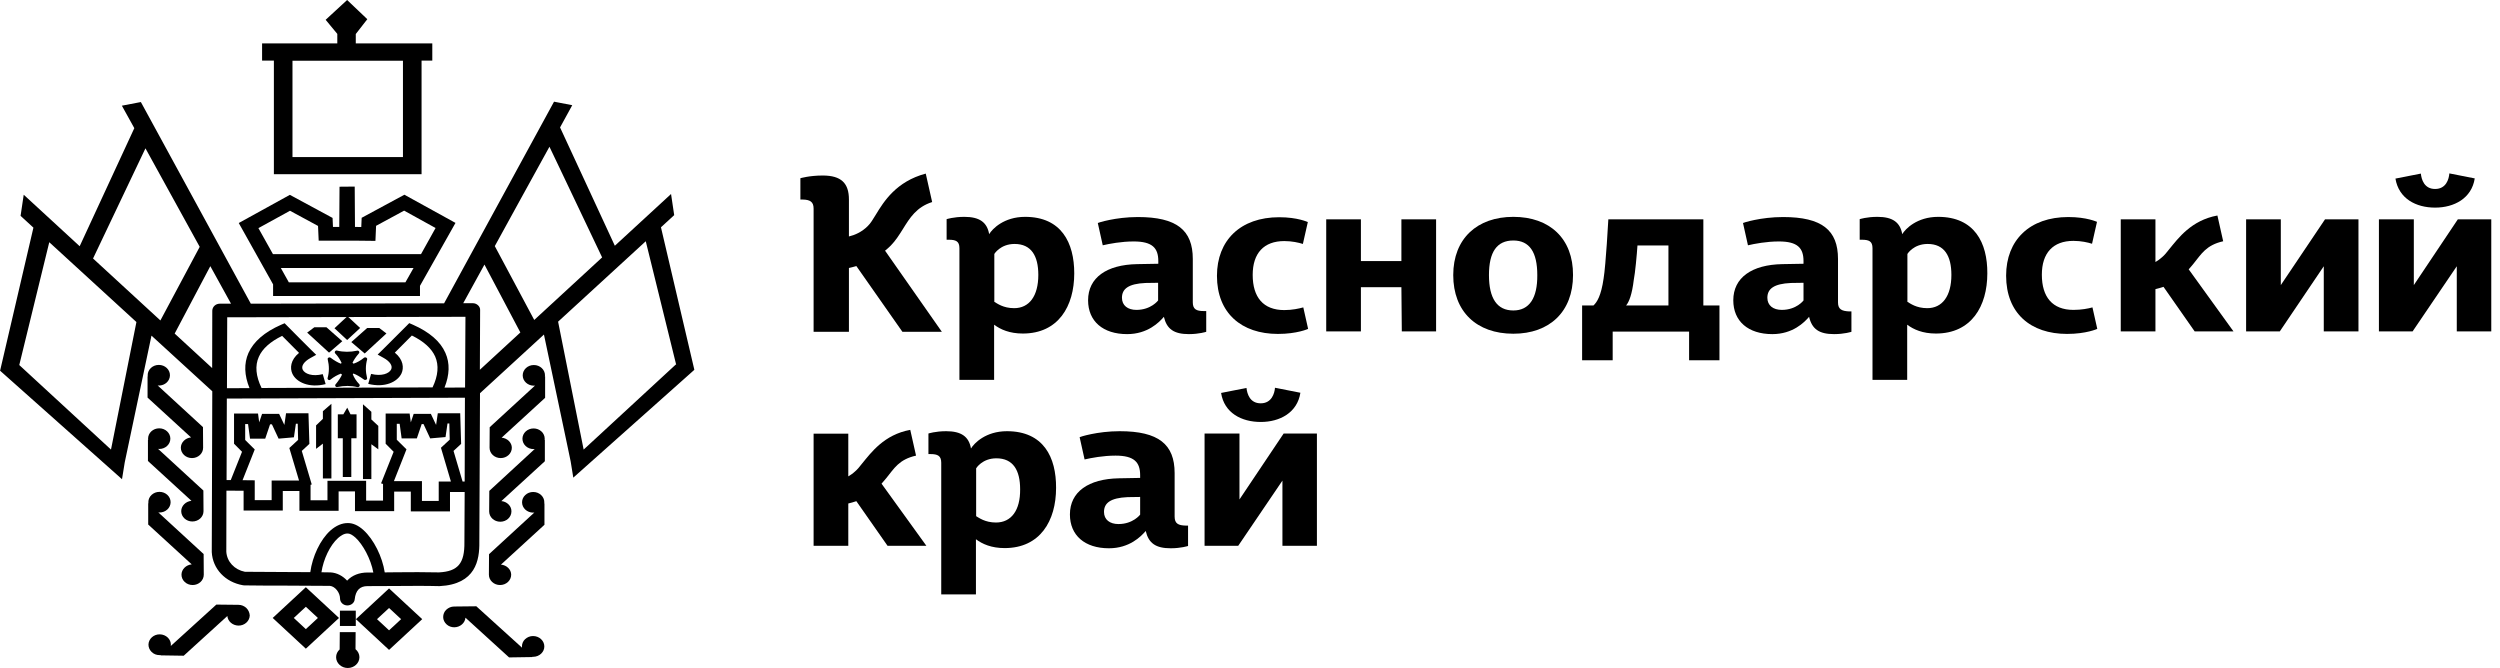 <?xml version="1.0" encoding="UTF-8"?> <svg xmlns="http://www.w3.org/2000/svg" width="277" height="74" viewBox="0 0 277 74" fill="none"><path d="M269.809 23.004C271.914 23.004 273.859 21.982 274.202 19.767L271.388 19.213C271.342 19.831 271.044 20.938 269.809 20.938C268.596 20.938 268.298 19.873 268.23 19.234L265.415 19.788C265.781 22.003 267.681 23.004 269.809 23.004Z" fill="black"></path><path d="M272.326 24.304L267.452 31.588V24.304H263.584V36.722H267.314L272.211 29.501V36.722H276.033V24.304H272.326Z" fill="black"></path><path d="M139.69 44.688C138.477 44.688 138.18 43.623 138.111 42.984L135.297 43.538C135.64 45.753 137.562 46.754 139.69 46.754C141.796 46.754 143.741 45.732 144.084 43.517L141.269 42.963C141.223 43.581 140.903 44.688 139.69 44.688Z" fill="black"></path><path d="M137.333 55.338V48.032H133.466V60.472H137.196L142.093 53.251V60.472H145.914V48.032H142.23L137.333 55.338Z" fill="black"></path><path d="M113.581 24.027C111.224 24.027 109.942 25.369 109.599 25.944C109.37 24.623 108.524 24.027 106.853 24.027C105.663 24.027 104.885 24.282 104.885 24.282V26.562H105.114C105.915 26.562 106.304 26.732 106.304 27.499V42.09H110.148V35.976C110.858 36.509 111.865 36.956 113.329 36.956C117.265 36.956 119.027 33.931 119.027 30.289C119.027 26.902 117.609 24.027 113.581 24.027ZM112.368 34.145C111.155 34.145 110.469 33.612 110.171 33.442V28.138C110.171 28.138 110.835 27.03 112.414 27.03C114.267 27.03 115.046 28.351 115.046 30.46C115.046 32.803 114.039 34.145 112.368 34.145Z" fill="black"></path><path d="M155.275 28.926H150.789V24.304H146.945V36.722H150.789V31.823H155.275L155.32 36.722H159.119V24.304H155.275V28.926Z" fill="black"></path><path d="M167.678 24.027C163.673 24.027 161.019 26.434 161.019 30.481C161.019 34.528 163.604 36.977 167.678 36.977C171.682 36.977 174.291 34.549 174.291 30.481C174.314 26.434 171.705 24.027 167.678 24.027ZM167.678 34.4C165.87 34.4 164.977 33.058 164.977 30.481C164.977 27.925 165.847 26.647 167.678 26.647C169.463 26.647 170.332 27.925 170.332 30.481C170.355 33.037 169.44 34.4 167.678 34.4Z" fill="black"></path><path d="M188.731 24.304H178.204C178.204 24.304 177.93 29.352 177.678 30.864C177.403 32.781 176.946 33.484 176.557 33.846H175.298V39.917H178.685V36.743H187.152V39.917H190.516V33.846H188.731V24.304ZM184.886 33.846H180.172C180.515 33.442 180.836 32.568 181.019 31.035C181.179 30.225 181.362 28.244 181.431 27.201H184.863V33.846H184.886Z" fill="black"></path><path d="M214.75 24.027C212.393 24.027 211.111 25.369 210.768 25.944C210.539 24.623 209.692 24.027 208.022 24.027C206.832 24.027 206.054 24.282 206.054 24.282V26.562H206.283C207.084 26.562 207.473 26.732 207.473 27.499V42.09H211.317V35.976C212.027 36.509 213.033 36.956 214.498 36.956C218.434 36.956 220.196 33.931 220.196 30.289C220.219 26.902 218.777 24.027 214.75 24.027ZM213.537 34.145C212.324 34.145 211.637 33.612 211.34 33.442V28.138C211.34 28.138 212.004 27.03 213.583 27.03C215.436 27.03 216.214 28.351 216.214 30.46C216.214 32.803 215.207 34.145 213.537 34.145Z" fill="black"></path><path d="M252.714 31.588V24.304H248.869V36.722H252.599L257.474 29.501V36.722H261.318V24.304H257.611L252.714 31.588Z" fill="black"></path><path d="M111.566 47.777C109.209 47.777 107.928 49.119 107.584 49.694C107.356 48.374 106.509 47.777 104.838 47.777C103.648 47.777 102.87 48.033 102.87 48.033V50.312H103.099C103.9 50.312 104.289 50.504 104.289 51.271V65.861H108.134V59.748C108.843 60.281 109.85 60.728 111.315 60.728C115.251 60.728 117.013 57.703 117.013 54.061C117.035 50.653 115.617 47.777 111.566 47.777ZM110.353 57.895C109.141 57.895 108.454 57.362 108.157 57.192V51.888C108.157 51.888 108.82 50.781 110.399 50.781C112.253 50.781 113.031 52.101 113.031 54.21C113.054 56.553 112.047 57.895 110.353 57.895Z" fill="black"></path><path d="M98.202 52.974C99.071 51.909 99.598 50.908 101.497 50.482L100.856 47.628C97.95 48.16 96.508 50.163 95.524 51.355C95.25 51.718 94.975 52.037 94.746 52.229C94.495 52.463 94.243 52.633 93.991 52.783V48.054H90.147V60.472H93.991V55.786C94.266 55.722 94.563 55.637 94.883 55.53L98.339 60.472H102.641L97.675 53.592C97.858 53.379 98.019 53.187 98.202 52.974Z" fill="black"></path><path d="M243.034 29.224C243.903 28.159 244.43 27.158 246.329 26.732L245.688 23.878C242.782 24.41 241.34 26.413 240.356 27.605C240.082 27.968 239.807 28.287 239.578 28.479C239.327 28.713 239.075 28.884 238.823 29.033V24.304H234.979V36.722H238.823V32.036C239.098 31.972 239.395 31.887 239.716 31.78L243.171 36.722H247.473L242.507 29.842C242.69 29.65 242.851 29.437 243.034 29.224Z" fill="black"></path><path d="M133.604 34.464H133.352C132.574 34.464 132.162 34.272 132.162 33.505V28.691C132.162 25.496 130.377 24.048 126.075 24.048C123.581 24.048 121.636 24.687 121.636 24.708L122.185 27.179C122.917 27.009 124.244 26.753 125.617 26.753C127.677 26.753 128.34 27.477 128.34 28.926V29.224L125.983 29.266C122.62 29.33 120.56 30.758 120.56 33.271C120.56 35.593 122.208 37.02 124.885 37.02C127.151 37.02 128.432 35.721 128.958 35.103C129.279 36.466 130.08 37.02 131.727 37.02C132.871 37.02 133.65 36.764 133.65 36.764V34.464H133.604ZM128.318 33.292C128.318 33.292 127.54 34.336 125.915 34.336C124.954 34.336 124.313 33.846 124.313 32.994C124.313 31.993 125.045 31.439 126.922 31.354L128.318 31.333V33.292Z" fill="black"></path><path d="M130.149 57.235V52.421C130.149 49.226 128.364 47.777 124.062 47.777C121.568 47.777 119.623 48.416 119.623 48.438L120.172 50.908C120.904 50.738 122.231 50.483 123.604 50.483C125.664 50.483 126.328 51.207 126.328 52.655V52.953L123.97 52.996C120.607 53.06 118.547 54.487 118.547 57C118.547 59.322 120.195 60.749 122.872 60.749C125.138 60.749 126.419 59.45 126.945 58.832C127.266 60.196 128.067 60.749 129.714 60.749C130.859 60.749 131.637 60.494 131.637 60.494V58.236H131.385C130.561 58.215 130.149 58.023 130.149 57.235ZM126.328 57.022C126.328 57.022 125.549 58.065 123.925 58.065C122.964 58.065 122.323 57.575 122.323 56.724C122.323 55.722 123.055 55.169 124.932 55.083L126.328 55.062V57.022Z" fill="black"></path><path d="M203.651 33.505V28.691C203.651 25.496 201.866 24.048 197.564 24.048C195.069 24.048 193.124 24.687 193.124 24.708L193.673 27.179C194.406 27.009 195.733 26.753 197.106 26.753C199.165 26.753 199.829 27.477 199.829 28.926V29.224L197.472 29.266C194.108 29.33 192.049 30.758 192.049 33.271C192.049 35.593 193.696 37.02 196.374 37.02C198.639 37.02 199.921 35.721 200.447 35.103C200.767 36.466 201.568 37.02 203.216 37.02C204.36 37.02 205.138 36.764 205.138 36.764V34.506H204.886C204.063 34.464 203.651 34.272 203.651 33.505ZM199.829 33.292C199.829 33.292 199.051 34.336 197.426 34.336C196.465 34.336 195.824 33.846 195.824 32.994C195.824 31.993 196.557 31.439 198.433 31.354L199.829 31.333V33.292Z" fill="black"></path><path d="M141.59 36.999C143.718 36.999 144.931 36.445 144.931 36.445V36.402L144.405 34.059C143.924 34.187 143.192 34.357 142.3 34.357C139.965 34.357 138.798 32.93 138.798 30.459C138.798 28.052 140.034 26.711 142.3 26.711C143.146 26.711 143.901 26.881 144.359 27.03L144.908 24.602C144.885 24.602 143.787 24.069 141.727 24.069C137.448 24.069 134.839 26.625 134.839 30.566C134.839 34.698 137.563 36.999 141.59 36.999Z" fill="black"></path><path d="M229.738 34.336C227.404 34.336 226.237 32.909 226.237 30.438C226.237 28.031 227.473 26.689 229.738 26.689C230.585 26.689 231.34 26.86 231.798 27.009L232.347 24.58C232.324 24.58 231.226 24.048 229.166 24.048C224.887 24.048 222.278 26.604 222.278 30.544C222.278 34.719 225.001 36.998 229.029 36.998C231.157 36.998 232.37 36.445 232.37 36.445V36.402L231.844 34.059C231.386 34.187 230.631 34.336 229.738 34.336Z" fill="black"></path><path d="M90.147 36.765H94.061V29.693C94.29 29.65 94.564 29.565 94.885 29.48L99.988 36.765H104.358L98.065 27.776C98.271 27.605 98.5 27.414 98.706 27.201C99.232 26.668 99.644 26.008 100.033 25.39C100.811 24.134 101.544 22.941 103.283 22.387L102.573 19.234C99.301 20.108 97.928 22.323 97.036 23.793C96.738 24.283 96.441 24.773 96.166 25.028C95.502 25.71 94.701 26.05 94.061 26.2V22.11C94.061 20.299 93.214 19.447 91.154 19.447C89.69 19.447 88.683 19.746 88.683 19.746V22.11H88.958C89.736 22.131 90.147 22.344 90.147 23.111V36.765Z" fill="black"></path><g clip-path="url(#clip0_1_181)"><path d="M35.776 45.561V46.409L35.035 47.122L35.021 47.136V49.733L35.776 49.154V53.017H36.72V44.74L35.776 45.561Z" fill="black"></path><path d="M41.147 46.476V45.628L40.217 44.794V53.084H41.147V49.222L41.916 49.787V47.189L41.147 46.476Z" fill="black"></path><path d="M38.838 45.91L38.475 45.17L38.04 45.91H37.43V48.562H37.982V52.855H38.925V48.562H39.506V45.91H38.838Z" fill="black"></path><path d="M40.581 39.624C40.508 39.584 40.406 39.584 40.334 39.638C39.956 39.947 39.579 40.162 39.172 40.297C39.143 40.257 39.1 40.23 39.056 40.203C39.187 39.907 39.419 39.557 39.767 39.153C39.825 39.086 39.825 39.005 39.782 38.938C39.738 38.87 39.651 38.83 39.564 38.857C38.809 39.018 38.054 39.018 37.343 38.843C37.256 38.816 37.169 38.857 37.125 38.924C37.081 38.991 37.081 39.086 37.139 39.153C37.459 39.489 37.691 39.853 37.851 40.216C37.822 40.243 37.793 40.27 37.764 40.297C37.444 40.176 37.067 39.961 36.631 39.638C36.559 39.584 36.472 39.584 36.399 39.624C36.326 39.664 36.283 39.745 36.312 39.826C36.486 40.526 36.486 41.226 36.297 41.885C36.283 41.966 36.312 42.047 36.385 42.087C36.414 42.101 36.457 42.114 36.486 42.114C36.53 42.114 36.588 42.101 36.617 42.06C36.98 41.764 37.372 41.549 37.764 41.401C37.807 41.441 37.851 41.481 37.895 41.508C37.764 41.804 37.532 42.168 37.183 42.585C37.125 42.652 37.125 42.733 37.169 42.8C37.212 42.868 37.299 42.908 37.386 42.881C38.141 42.72 38.896 42.72 39.608 42.895C39.622 42.895 39.637 42.895 39.651 42.895C39.724 42.895 39.797 42.854 39.825 42.8C39.869 42.733 39.869 42.639 39.811 42.572C39.463 42.208 39.23 41.845 39.085 41.455C39.114 41.428 39.143 41.414 39.158 41.387C39.492 41.508 39.869 41.724 40.334 42.06C40.377 42.087 40.421 42.101 40.464 42.101C40.508 42.101 40.537 42.087 40.581 42.074C40.653 42.033 40.697 41.953 40.668 41.872C40.493 41.172 40.493 40.472 40.682 39.812C40.697 39.759 40.668 39.678 40.581 39.624Z" fill="black"></path><path d="M36.168 36.259H34.832L34.033 36.852L36.458 39.072L37.924 37.807L36.168 36.259Z" fill="black"></path><path d="M42.019 36.341H40.683L38.926 37.902L40.407 39.167L42.817 36.947L42.019 36.341Z" fill="black"></path><path d="M38.496 35.037L37.059 36.369L38.465 37.673L39.903 36.341L38.496 35.037Z" fill="black"></path><path d="M50.468 24.698L44.806 21.575L40.073 24.132L40.029 25.155L39.332 25.142L39.303 20.673L37.677 20.687H37.619L37.59 25.142H36.893L36.849 24.146L32.116 21.589L26.454 24.711L30.258 31.508V32.8H46.534V31.67L50.468 24.698ZM44.922 31.279H32L31.114 29.691H45.822L44.922 31.279ZM32.131 23.352L35.238 25.034L35.31 26.663H39.216L41.597 26.69L41.67 25.021L44.777 23.338L48.261 25.263L46.65 28.157H30.243L28.632 25.276L32.131 23.352Z" fill="black"></path><path d="M47.899 6.716V4.805H39.42V3.769L40.698 2.127L38.462 0L36.081 2.194L37.373 3.755V4.805H29.039V6.716H30.346V19.301H46.709V6.716H47.899ZM44.647 17.403H32.407V6.73H44.647V17.403Z" fill="black"></path><path d="M76.937 40.984L73.234 25.183L74.686 23.85L74.701 23.837L74.352 21.495L68.124 27.229L65.278 21.078L62.055 14.119L63.405 11.656L61.387 11.266L49.205 33.608L27.79 33.649L15.623 11.333L15.608 11.306L13.503 11.71L14.882 14.2L8.828 27.282L2.628 21.576L2.28 23.918L3.703 25.223L0.015 41.051L0 41.078L0.029 41.092L13.46 53.044L13.518 53.098L13.822 51.227L16.784 37.188L23.521 43.353L23.463 61.133C23.463 61.146 23.463 61.16 23.463 61.173C23.565 63.031 24.959 64.511 26.933 64.848C26.977 64.861 27.02 64.861 27.078 64.861C28.777 64.888 30.331 64.888 31.841 64.888C33.336 64.888 34.875 64.901 36.559 64.915C37.126 64.969 37.677 65.655 37.677 66.328C37.677 66.732 38.026 67.069 38.461 67.082C38.476 67.082 38.476 67.082 38.49 67.082C38.911 67.082 39.274 66.786 39.303 66.395C39.405 65.426 39.87 64.942 40.712 64.942C40.726 64.942 40.726 64.942 40.741 64.942C41.815 64.942 42.89 64.942 43.92 64.928C45.547 64.915 47.086 64.901 48.639 64.942C48.668 64.942 48.683 64.942 48.712 64.942C52.719 64.74 53.14 62.048 53.111 60.056L53.184 43.568L60.269 37.067L62.781 48.979L63.231 51.133L63.521 52.923L76.908 40.998L76.879 40.984H76.937ZM60.879 16.259L61.997 18.601L66.715 28.521L59.194 35.452L57.176 31.67L54.824 27.269L57.728 21.979L60.879 16.259ZM16.116 16.434L22.127 27.35L17.772 35.506L10.309 28.642L16.116 16.434ZM5.459 26.838L15.115 35.681L12.298 49.813L2.135 40.446L5.459 26.838ZM24.349 33.649C23.899 33.649 23.536 33.985 23.521 34.416L23.507 40.782L19.354 36.96L23.303 29.49L25.597 33.649H24.349ZM40.741 63.434C39.797 63.434 39.013 63.744 38.461 64.336C37.982 63.811 37.329 63.461 36.617 63.421C36.603 63.421 36.588 63.421 36.574 63.421C36.254 63.421 35.935 63.407 35.616 63.407C35.833 61.967 36.559 60.419 37.459 59.612C37.721 59.383 38.113 59.1 38.505 59.114H38.519H38.534C38.534 59.114 38.534 59.114 38.548 59.114C38.766 59.114 39.057 59.275 39.376 59.558C40.204 60.312 41.089 61.927 41.365 63.434C41.176 63.434 40.959 63.434 40.741 63.434ZM48.639 63.421C47.071 63.381 45.532 63.394 43.891 63.407C43.47 63.407 43.049 63.421 42.628 63.421C42.367 61.698 41.423 59.773 40.262 58.724C39.695 58.212 39.115 57.956 38.563 57.956C37.91 57.943 37.242 58.226 36.617 58.777C35.485 59.787 34.614 61.658 34.381 63.394C33.496 63.394 32.654 63.381 31.812 63.381C30.331 63.381 28.806 63.367 27.136 63.354C25.975 63.125 25.147 62.236 25.075 61.133L25.089 54.363L26.991 54.376V56.57H31.332V54.403H33.176V56.597H37.518V54.444H39.332V56.637H43.674V54.47H45.518V56.664H49.859V54.511H51.485L51.456 60.083C51.485 62.425 50.744 63.313 48.639 63.421ZM27.166 48.75V46.987H27.485L27.703 48.602H29.387L29.924 47.014H30.127L30.868 48.602L32.567 48.454L32.784 46.947H32.988L33.031 48.737L32.058 49.639L33.133 53.246H30.098V55.413H28.225V53.219L26.875 53.205L28.225 49.8L27.166 48.75ZM43.964 48.723V46.96H44.283L44.501 48.575H46.185L46.723 46.987H46.926L47.666 48.575L49.365 48.427L49.583 46.92H49.786L49.83 48.71L48.857 49.612L49.96 53.353H48.61V55.507H46.752V53.313H43.645L45.038 49.786L43.964 48.723ZM51.485 53.353H51.253L50.251 49.962L51.093 49.181L50.991 45.789H48.508L48.32 47.081L47.739 45.856H45.837L45.518 46.798L45.387 45.816H42.73V49.167L43.616 50.056L42.222 53.555L42.44 53.623V55.466H40.567V53.273H36.283V55.426H34.41V53.717L34.541 53.676L33.438 49.962L34.28 49.181L34.178 45.789H31.695L31.507 47.081L30.926 45.856H29.038L28.719 46.798L28.588 45.816H25.931V49.167L26.817 50.056L25.568 53.192H25.104L25.133 44.16L51.514 44.066L51.485 53.353ZM51.529 42.936L49.249 42.949C49.815 41.536 49.859 40.244 49.351 39.1C48.799 37.835 47.579 36.785 45.75 35.977L45.343 35.802L45.038 36.112C44.617 36.529 44.167 36.987 43.703 37.444C43.238 37.902 42.788 38.373 42.367 38.777L41.844 39.288L42.498 39.652C43.209 40.042 43.529 40.54 43.34 40.93C43.122 41.388 42.28 41.724 41.118 41.428L40.799 42.532C42.657 43.003 44.051 42.303 44.487 41.374C44.763 40.769 44.705 39.853 43.746 39.073C44.022 38.79 44.312 38.494 44.617 38.198C44.966 37.848 45.3 37.511 45.634 37.175C46.955 37.821 47.812 38.602 48.218 39.504C48.639 40.473 48.552 41.617 47.928 42.922L28.98 42.989C28.341 41.67 28.24 40.513 28.675 39.544C29.067 38.642 29.939 37.861 31.26 37.215C31.594 37.538 31.928 37.888 32.276 38.238C32.567 38.535 32.857 38.817 33.133 39.1C32.175 39.88 32.117 40.796 32.392 41.401C32.813 42.33 34.222 43.03 36.08 42.559L35.761 41.455C34.599 41.751 33.757 41.415 33.539 40.957C33.351 40.553 33.684 40.069 34.381 39.678L35.035 39.315L34.512 38.804C34.091 38.386 33.641 37.929 33.176 37.471C32.712 37.014 32.262 36.542 31.841 36.125L31.536 35.816L31.129 35.991C29.3 36.798 28.095 37.848 27.528 39.113C27.02 40.271 27.064 41.576 27.645 43.003L25.147 43.016L25.176 35.156L51.572 35.102L51.529 42.936ZM52.966 33.824C52.806 33.676 52.603 33.595 52.385 33.595H51.325L53.677 29.315L55.536 32.828L57.656 36.839L53.169 40.971L53.198 34.362C53.213 34.174 53.126 33.972 52.966 33.824ZM64.668 49.813L61.837 35.641L71.55 26.73L74.919 40.405L74.875 40.392L64.668 49.813Z" fill="black"></path><path d="M22.49 47.323L17.467 42.707C17.51 42.707 17.554 42.72 17.597 42.72C18.28 42.72 18.831 42.209 18.831 41.576C18.831 40.944 18.28 40.432 17.597 40.432C16.915 40.432 16.363 40.944 16.363 41.576C16.363 41.617 16.363 41.67 16.378 41.711L16.349 41.684V44.039V44.053L21.169 48.467C20.545 48.521 20.037 49.019 20.037 49.611C20.037 50.244 20.588 50.755 21.271 50.755C21.953 50.755 22.505 50.244 22.505 49.611L22.49 47.323Z" fill="black"></path><path d="M55.579 48.494L60.399 44.079V41.697L60.37 41.724C60.37 41.684 60.385 41.63 60.385 41.589C60.385 40.957 59.833 40.445 59.151 40.445C58.468 40.445 57.916 40.957 57.916 41.589C57.916 42.222 58.468 42.733 59.151 42.733C59.194 42.733 59.238 42.733 59.281 42.72L54.272 47.323L54.258 47.337L54.243 49.611C54.243 50.244 54.795 50.755 55.477 50.755C56.16 50.755 56.711 50.244 56.711 49.611C56.711 49.046 56.218 48.548 55.579 48.494Z" fill="black"></path><path d="M22.534 54.349L17.511 49.733C17.554 49.733 17.598 49.746 17.641 49.746C18.324 49.746 18.875 49.235 18.875 48.602C18.875 47.969 18.324 47.458 17.641 47.458C16.959 47.458 16.407 47.969 16.407 48.602C16.407 48.642 16.407 48.696 16.422 48.737L16.392 48.71V51.065V51.079L21.213 55.493C20.589 55.547 20.08 56.045 20.08 56.637C20.08 57.27 20.632 57.781 21.314 57.781C21.997 57.781 22.549 57.27 22.549 56.637L22.534 54.349Z" fill="black"></path><path d="M55.549 55.52L60.37 51.105V48.723L60.341 48.75C60.341 48.709 60.355 48.656 60.355 48.615C60.355 47.983 59.803 47.471 59.121 47.471C58.439 47.471 57.887 47.983 57.887 48.615C57.887 49.248 58.439 49.759 59.121 49.759C59.165 49.759 59.208 49.759 59.252 49.746L54.228 54.376L54.214 54.389L54.199 56.664C54.199 57.297 54.751 57.808 55.433 57.808C56.116 57.808 56.667 57.297 56.667 56.664C56.682 56.072 56.174 55.574 55.549 55.52Z" fill="black"></path><path d="M22.563 61.389L17.539 56.772C17.583 56.772 17.627 56.786 17.67 56.786C18.352 56.786 18.904 56.274 18.904 55.642C18.904 55.009 18.352 54.498 17.67 54.498C16.988 54.498 16.436 55.009 16.436 55.642C16.436 55.682 16.436 55.736 16.451 55.776L16.421 55.749V58.105V58.118L21.242 62.533C20.617 62.587 20.109 63.085 20.109 63.677C20.109 64.309 20.661 64.821 21.343 64.821C22.026 64.821 22.578 64.309 22.578 63.677L22.563 61.389Z" fill="black"></path><path d="M55.506 62.559L60.326 58.145V55.763L60.297 55.789C60.297 55.749 60.312 55.695 60.312 55.655C60.312 55.022 59.76 54.511 59.078 54.511C58.395 54.511 57.844 55.022 57.844 55.655C57.844 56.287 58.395 56.799 59.078 56.799C59.121 56.799 59.165 56.799 59.208 56.785L54.199 61.389L54.185 61.402L54.17 63.677C54.17 64.309 54.722 64.821 55.404 64.821C56.087 64.821 56.639 64.309 56.639 63.677C56.639 63.111 56.145 62.613 55.506 62.559Z" fill="black"></path><path d="M27.296 67.365C27.064 67.149 26.759 67.015 26.425 67.015L23.971 66.988L18.919 71.578C18.919 71.537 18.933 71.497 18.933 71.456C18.948 70.824 18.396 70.299 17.713 70.285C17.031 70.272 16.465 70.783 16.45 71.416C16.45 71.725 16.567 72.008 16.799 72.237C17.031 72.466 17.336 72.587 17.67 72.587C17.713 72.587 17.772 72.587 17.815 72.587L17.786 72.614L20.356 72.654L25.191 68.253C25.234 68.832 25.772 69.303 26.41 69.316C27.093 69.33 27.659 68.818 27.674 68.186C27.645 67.876 27.528 67.594 27.296 67.365Z" fill="black"></path><path d="M59.064 70.473H59.049C58.715 70.473 58.41 70.608 58.178 70.823C57.946 71.039 57.83 71.335 57.83 71.644C57.83 71.685 57.83 71.725 57.844 71.766L52.791 67.189L52.777 67.176L50.323 67.203C49.989 67.203 49.684 67.337 49.452 67.553C49.22 67.768 49.104 68.064 49.104 68.374C49.104 68.683 49.249 68.966 49.481 69.181C49.714 69.397 50.018 69.504 50.338 69.504H50.352C50.991 69.491 51.528 69.02 51.572 68.441L56.392 72.829L56.407 72.842L58.977 72.802L58.948 72.775C58.991 72.775 59.049 72.788 59.093 72.775C59.775 72.761 60.327 72.237 60.312 71.604C60.298 70.985 59.746 70.473 59.064 70.473Z" fill="black"></path><path d="M39.42 67.661H37.663V69.357H39.42V67.661Z" fill="black"></path><path d="M39.39 71.928L39.404 70.043H37.648L37.633 71.955C37.386 72.183 37.241 72.48 37.241 72.816C37.241 73.476 37.822 74.014 38.533 74.014C39.245 74.014 39.825 73.476 39.825 72.816C39.825 72.48 39.666 72.157 39.39 71.928Z" fill="black"></path><path d="M33.887 71.874L30.214 68.469L33.887 65.064L37.561 68.469L33.887 71.874ZM32.551 68.469L33.887 69.707L35.223 68.469L33.887 67.23L32.551 68.469Z" fill="black"></path><path d="M43.107 72.008L39.434 68.603L43.107 65.198L46.781 68.603L43.107 72.008ZM41.772 68.603L43.107 69.841L44.443 68.603L43.107 67.365L41.772 68.603Z" fill="black"></path></g><defs><clipPath id="clip0_1_181"><rect width="76.936" height="74" fill="white"></rect></clipPath></defs></svg> 